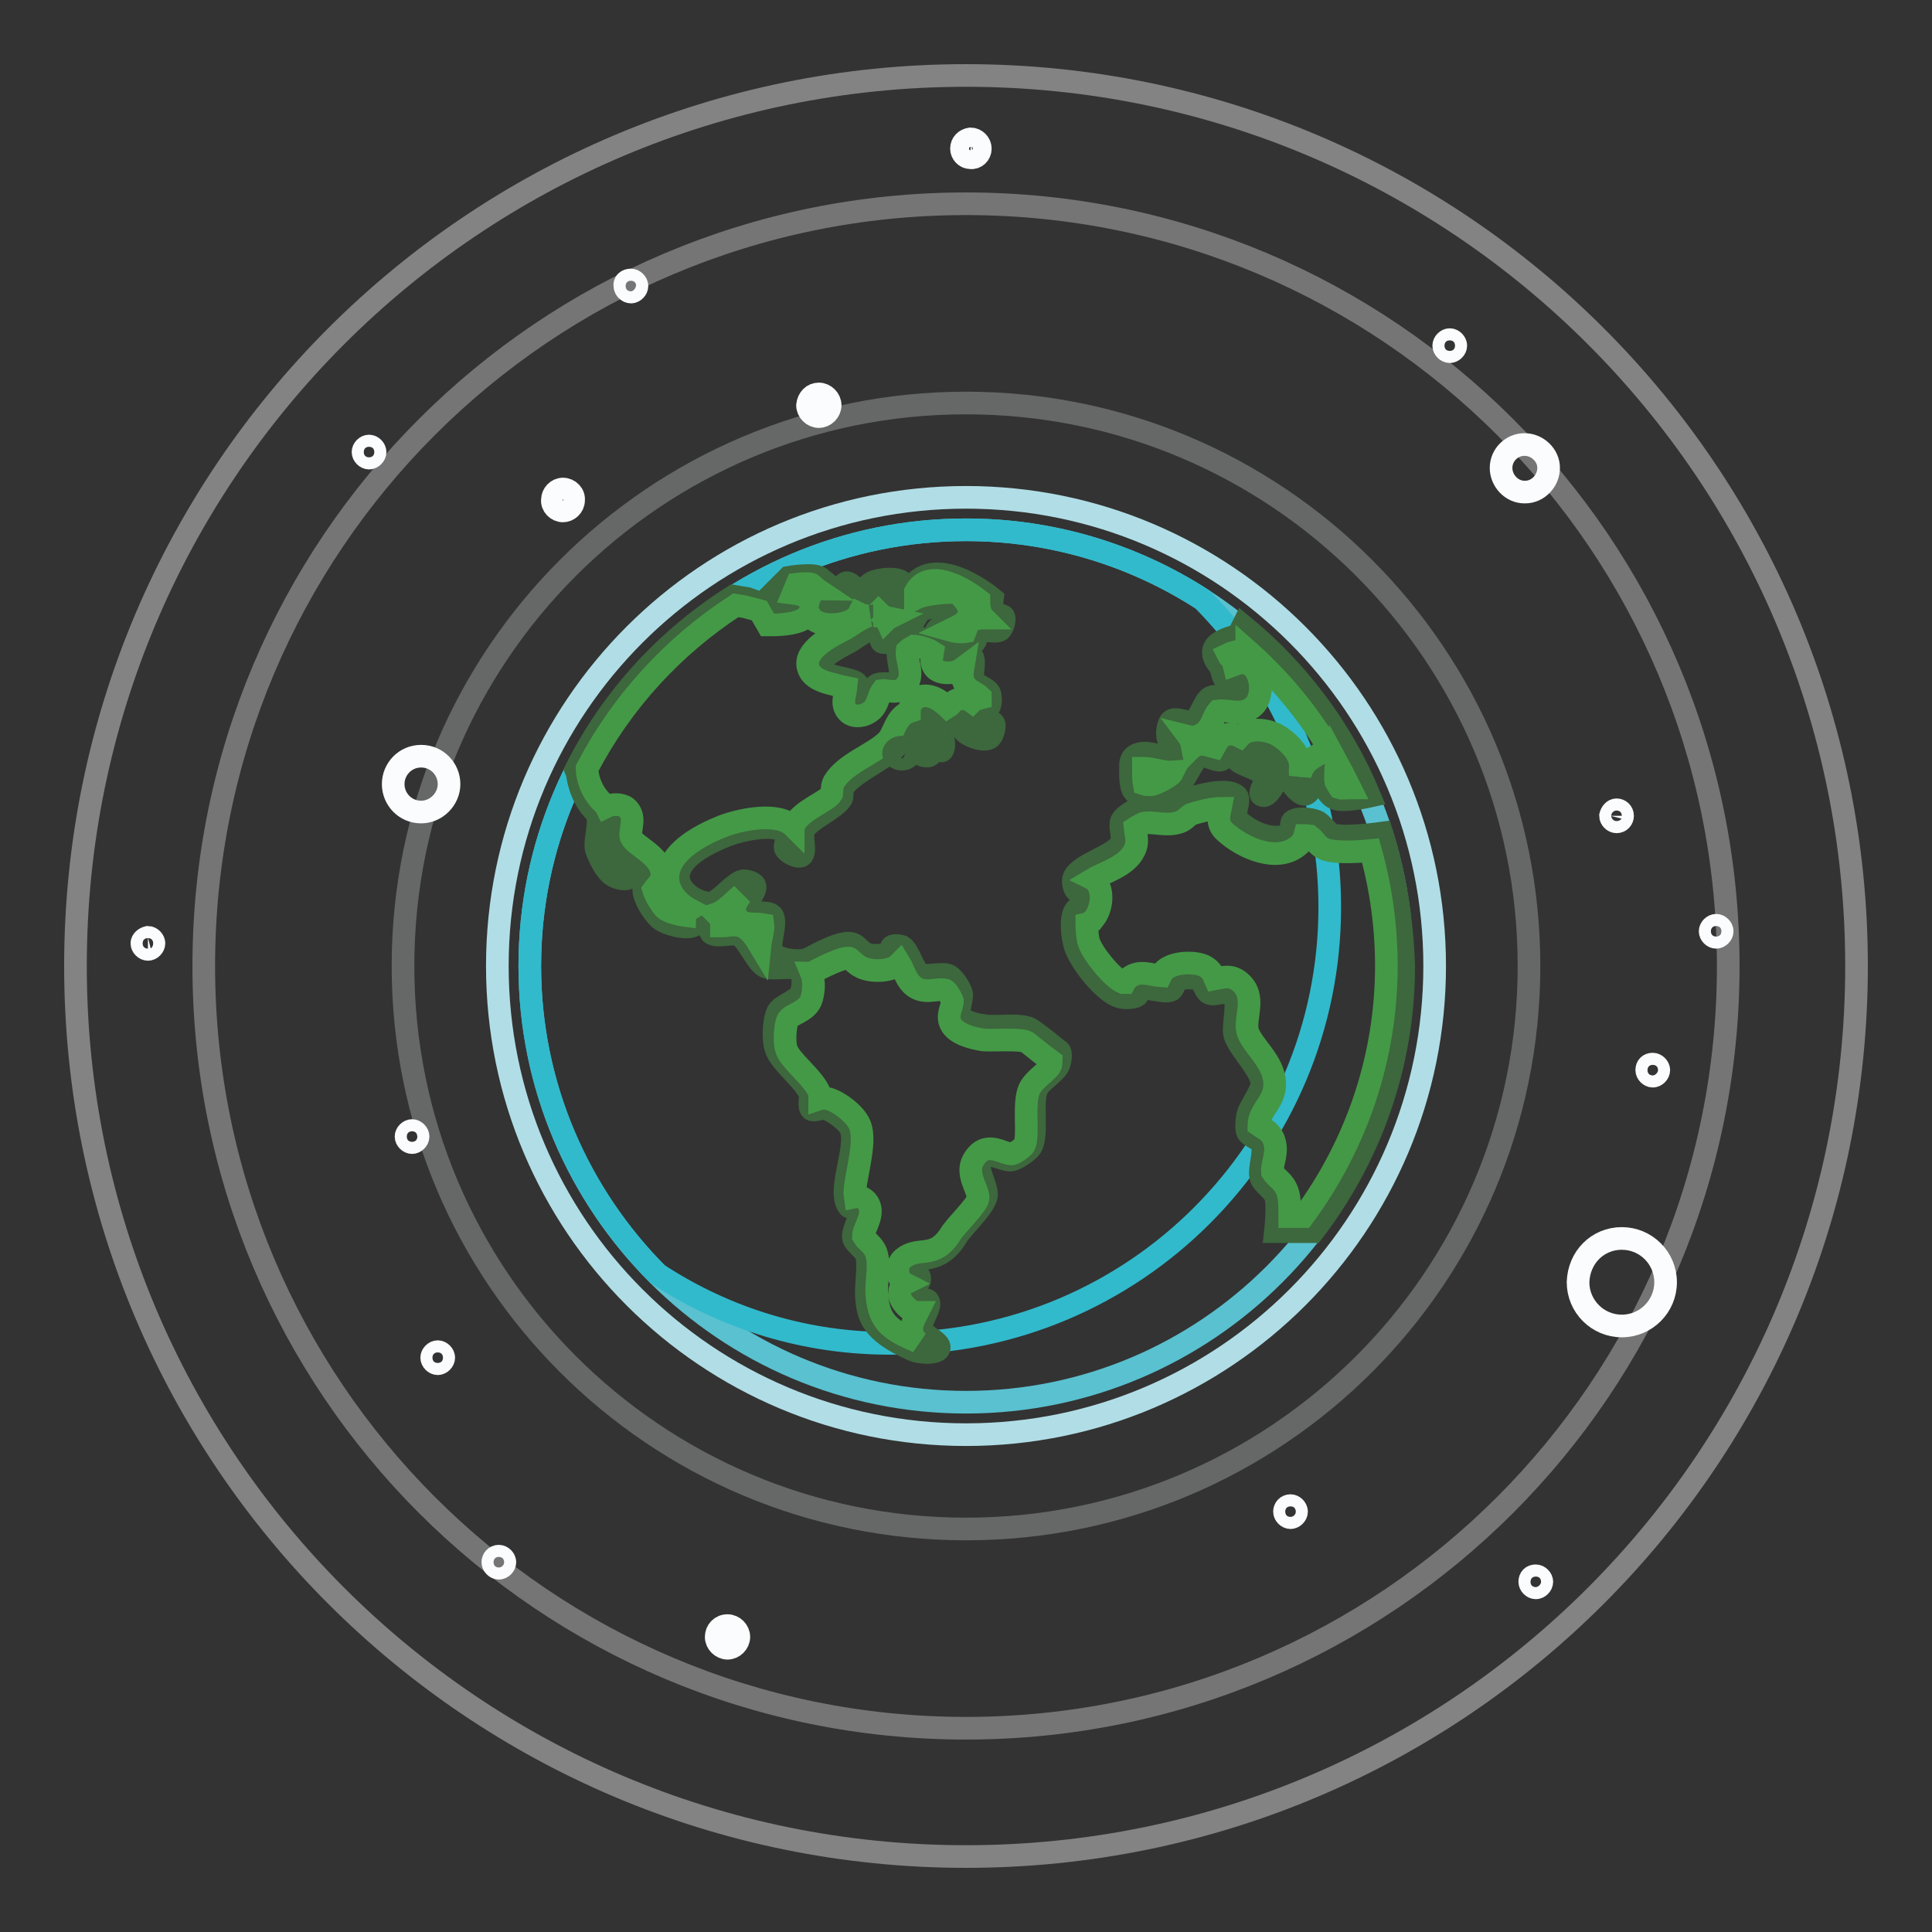 <?xml version="1.0" encoding="utf-8"?>
<!-- Svg Vector Icons : http://www.onlinewebfonts.com/icon -->
<!DOCTYPE svg PUBLIC "-//W3C//DTD SVG 1.1//EN" "http://www.w3.org/Graphics/SVG/1.1/DTD/svg11.dtd">
<svg version="1.1" xmlns="http://www.w3.org/2000/svg" xmlns:xlink="http://www.w3.org/1999/xlink" x="0px" y="0px" viewBox="0 0 256 256" enable-background="new 0 0 256 256" xml:space="preserve">
<rect x="0" y="0" width="256" height="256" fill="#333333" stroke="none"/>
<g> <path stroke-width="3" fill-opacity="0" stroke="#838384"  d="M128,10c65.2,0,118,52.8,118,118c0,65.2-52.8,118-118,118c-65.2,0-118-52.8-118-118C10,62.8,62.8,10,128,10 z"/> <path stroke-width="3" fill-opacity="0" stroke="#757575"  d="M27,128c0,55.8,45.2,101,101,101c55.8,0,101-45.2,101-101S183.8,27,128,27C72.2,27,27,72.2,27,128z"/> <path stroke-width="3" fill-opacity="0" stroke="#666767"  d="M53.4,128c0,41.2,33.4,74.6,74.6,74.6c41.2,0,74.6-33.4,74.6-74.6c0-41.2-33.4-74.6-74.6-74.6 C86.8,53.4,53.4,86.8,53.4,128z"/> <path stroke-width="3" fill-opacity="0" stroke="#b1dee6"  d="M190.1,128c0,34.3-27.8,62.1-62.1,62.1c-34.3,0-62.1-27.8-62.1-62.1S93.7,65.9,128,65.9 C162.3,65.9,190.1,93.7,190.1,128z"/> <path stroke-width="3" fill-opacity="0" stroke="#59c1d0"  d="M185.8,128c0,31.9-25.9,57.8-57.8,57.8c-31.9,0-57.8-25.9-57.8-57.8S96.1,70.2,128,70.2 C159.9,70.2,185.8,96.1,185.8,128z"/> <path stroke-width="3" fill-opacity="0" stroke="#31bacc"  d="M87.1,168.8c-10.4-10.5-16.9-24.9-16.9-40.8c0-31.9,25.9-57.8,57.8-57.8c11.5,0,22.3,3.4,31.3,9.2 c10.4,10.5,16.9,24.9,16.9,40.8c0,31.9-25.9,57.8-57.8,57.8C106.8,178.1,96.1,174.7,87.1,168.8L87.1,168.8z"/> <path stroke-width="3" fill-opacity="0" stroke="#3d673d"  d="M78.9,107.6c0.9,0.8-0.2,3.7,0.1,4.9c0.3,1,1.3,3,2.2,3.5c0.4,0.3,1.6,0.7,2.1,0.3c0.3-0.2,0.4-1.2,0.2-1.6 c-0.3-0.9-2.3-1.9-2.6-2.7c-0.3-0.8-0.6-2.9,0-3.6c0.2-0.2,1-0.3,1.3-0.1c0.7,0.6-0.1,2.6,0.2,3.4c0.6,1.4,3.9,2.9,4,4.4 c0.1,0.5-1.1,1.3-1.1,1.8c0,1.1,1.3,3.2,2.2,3.9c0.9,0.7,3.5,1.4,4.5,0.8c0.2-0.1,0-0.9,0.2-1c0.4-0.3,1.6,0.1,1.9,0.5 c0.2,0.3-0.1,1.2,0.1,1.5c0.6,0.7,2.9-0.1,3.7,0.3c1.2,0.6,2.3,3.6,3.5,4.2c1,0.5,3.7-0.3,4.6,0.5c0.6,0.5,0.4,2.4,0.1,3.1 c-0.4,0.8-2.5,1.5-3,2.3c-0.6,1.1-0.7,3.7-0.3,4.9c0.5,1.8,3.8,4.2,4.5,6c0.2,0.5-0.2,1.7,0.2,2.1c0.4,0.3,1.5-0.3,1.9-0.1 c1,0.3,2.9,1.7,3.3,2.6c1.1,2.4-1.9,8.4-0.2,10.4c0.2,0.2,1.1-0.2,1.3,0c0.7,0.8-1,3.2-0.7,4.2c0.2,0.7,1.5,1.5,1.7,2.2 c0.4,1.3-0.1,4,0,5.4c0.2,2.4,0.3,4.6,6.2,7.2c0.8,0.4,3.9,0.6,3.4-0.6c-0.3-0.7-2.1-1.4-2.3-2.2c-0.3-0.9,1.4-2.9,0.9-3.7 c-0.2-0.4-1.3,0-1.7-0.2c-0.3-0.2-0.9-0.8-0.9-1.1c0-0.5,1.2-0.8,1.4-1.3c0.1-0.2,0.1-0.5,0-0.7c-0.2-0.3-1.2-0.4-1.5-0.7 c-0.2-0.2-0.2-0.9,0-1c1.4-1.2,4.1,0.4,6.5-3.6c0.9-1.4,3.5-3.7,3.9-5.3c0.2-1.1-1.2-3.3-0.9-4.4c0.1-0.3,0.5-0.9,0.8-1 c0.8-0.3,2.7,0.8,3.5,0.6c0.7-0.2,2.1-1.1,2.5-1.7c1-1.7,0-5.9,0.8-7.7c0.4-1,2.5-2.2,2.9-3.2c0.2-0.5,0.4-1.7,0-1.9 c-0.9-0.6-0.5-0.5-3.5-2.7c-1.3-1-4.8-0.3-6.4-0.6c-0.9-0.1-2.7-0.5-3.2-1.3c-0.4-0.6,0.4-2.3,0.2-3c-0.2-0.7-1-1.9-1.6-2.3 c-0.8-0.5-3,0.2-3.8-0.2c-1-0.5-1.5-3.1-2.5-3.7c-0.3-0.1-1-0.2-1.3,0c-0.2,0.1-0.1,0.7-0.2,0.8c-0.7,0.5-2.7,0.5-3.4,0.1 c-1.6-0.9-0.9-2.8-7.4,0.7c-1.1,0.6-4,0.2-4.8-0.7c-0.8-0.9,0.7-4.1-0.1-5c-0.6-0.7-3,0-3.4-0.8c-0.4-0.7,1.5-2.4,1.1-3.2 c-0.2-0.4-1.1-0.6-1.5-0.6c-1.2,0.2-2.9,2.5-4.1,2.9c-2.2,0.6-9.9-4.2,1.9-8.9c1.8-0.7,6.5-1.8,7.9-0.3c0.4,0.4-0.4,1.6-0.1,2.1 c0.3,0.5,1.6,1.2,2.1,0.9c0.7-0.5-0.1-2.7,0.3-3.4c0.8-1.5,4.2-2.8,5-4.2c0.2-0.3,0-1.1,0.2-1.4c1.1-1.9,5.4-3.7,6.9-5.3 c0.7-0.8,1.4-3.2,2.4-3.4c0.5-0.1,1.2,1,1.7,0.9c0.3,0,1-0.6,0.9-0.9c-0.1-0.5-1.4-0.5-1.6-0.9c-0.3-0.5,0.1-2.2,2.2-0.3 c2.1,1.8,2.5-0.3,3.3-0.5c0.2-0.1,0.8,0.3,0.8,0.6c0,0.2-0.6,0.4-0.7,0.6c-0.2,0.3-0.2,1.2,0,1.5c0.5,0.8,2.7,1.6,3.5,1.1 c0.4-0.2,0.8-1.5,0.6-1.9c-0.2-0.5-1.8-0.3-2.1-0.8c-0.1-0.2-0.1-0.6,0-0.8c0.2-0.3,1.3-0.3,1.5-0.7c0.2-0.4,0.2-1.4,0-1.8 c-0.3-0.6-1.7-1-2.1-1.6c-0.4-0.7,0.4-2.9-0.3-3.3c-0.6-0.4-1.9,1-2.6,1.1c-0.3,0-1,0.1-1.1-0.1c-0.3-0.4,0.3-1.5,0-1.9 c-0.6-0.9-2.9-1.6-4-1.5c-0.6,0.1-1.7,0.8-1.9,1.4c-0.5,1,0.7,3.5,0,4.4c-0.5,0.6-2.4,0-3,0.5c-0.6,0.4-0.9,2.3-1.5,2.8 c-0.2,0.2-0.9,0.4-1.1,0.2c-0.6-0.5,0.6-2.7,0-3.3c-1-1-10-0.8-1-5.4c0.9-0.5,2.9-2.2,3.9-1.7c0.4,0.2,0.1,1.5,0.5,1.7 c0.3,0.2,1.2-0.1,1.5-0.3c0.2-0.3,0-1.2,0.2-1.4c0.3-0.2,1.1,0.3,1.4,0.1c0.8-0.3,1.4-2.2,2.1-2.6c0.9-0.6,4.4-0.7,4.4-0.7 s0.9,0.8,0.8,1.1c-0.2,1-3.5,1.6-3.3,2.6c0.3,1.3,3.9,1.8,5,1.3c0.4-0.2,0.4-1.3,0.7-1.5c0.6-0.4,2.2,0.2,2.8-0.2 c0.4-0.3,0.7-1.4,0.5-1.8c-0.2-0.3-1.2-0.2-1.4-0.5c-0.3-0.4-0.1-1.9-0.1-1.9s-8-6.7-11.1-0.9c-0.3,0.5,0.2,1.9-0.2,2.3 c-0.4,0.4-1.9,0.4-2.3,0c-0.3-0.3-0.3-1.4-0.1-1.8c0.3-0.6,2.1-0.9,1.9-1.5c-0.3-1-3.3-0.7-4.2-0.2c-0.4,0.2-1.3,1.3-1,1.7 c0.1,0.2,0.8-0.1,1,0.1c0.3,0.3,0.5,1.3,0.2,1.6c-0.4,0.5-2.1-0.6-2.6-0.1c-0.2,0.2,0,0.8-0.2,0.9c-0.8,0.6-3.2,0.8-3.9,0.1 c-0.3-0.3-0.2-1.5,0.1-1.7c0.6-0.4,2.1,0.3,2.7,0c0.5-0.3,1.5-1.3,1.4-1.8c0-0.3-0.7-0.8-1-0.8c-0.3,0-0.8,0.7-1,0.9 c-0.5,0.5,0,0.5-2.5-1.5c-0.8-0.7-4.2-0.1-4.2-0.1l-2.2,2.2l1.9,0.1l-0.6,1.6c0,0,2.5-0.3,3,0.2c0.1,0.1,0,0.7-0.1,0.8 c-0.6,0.6-3.4,0.7-3.4,0.7l-1-1.7L99,79.3l-1.8-0.3c-8.9,5.6-16.2,13.6-20.9,23l0.2,0.5C76.5,102.6,76.8,105.6,78.9,107.6 L78.9,107.6z"/> <path stroke-width="3" fill-opacity="0" stroke="#449946"  d="M108.6,145.6c0.3-0.1,0.7-0.1,1.2,0c1.4,0.4,3.5,2,4.1,3.4c1.1,2.4-0.9,7.7-0.6,9.6c0.5-0.1,1,0,1.5,0.5 c1.4,1.6-0.4,3.6-0.4,4.7c0.4,0.7,1.3,1.1,1.7,2.2c0.6,1.8-0.1,3.9,0.1,5.7c0.3,3.7,2,4.6,5.4,6.1c-0.3-0.3-0.6-0.6-0.7-1.1 c-0.3-1.1,0.3-2,0.7-2.8c-0.3,0-0.5-0.1-0.8-0.2c-0.8-0.5-1.7-1.5-1.6-2.4c0-0.6,0.3-1,0.7-1.2c-0.2-0.1-0.3-0.3-0.5-0.4 c-0.6-0.8-0.6-2.2,0.2-2.9c2.1-1.8,4.1,0.2,6.3-3.2c0.7-1.2,3.5-3.8,3.7-4.8c0.1-1-1.3-2.7-0.9-4.4c0.2-0.8,0.9-1.7,1.6-2 c1.5-0.6,2.7,0.5,3.8,0.5c0.4-0.1,1.4-0.8,1.6-1.1c0.7-1.2-0.2-5.5,0.7-7.5c0.6-1.3,2.5-2.4,2.8-3.1c0-0.1,0.1-0.4,0.1-0.6 c-1.1-0.8-2.2-1.7-3.2-2.5c-0.7-0.5-4.7-0.2-5.8-0.3c-1.3-0.2-3.4-0.7-4.2-1.9c-0.8-1.3,0.1-2.4,0.1-3.3c-0.1-0.3-0.7-1.3-0.9-1.4 c-1-0.3-2.5,0.5-3.9-0.3c-1.3-0.7-1.7-2.5-2.2-3.3c-0.1,0.1-0.2,0.2-0.3,0.3c-1.1,0.9-3.7,0.9-4.9,0.2c-0.6-0.3-0.9-0.7-1.4-1.1 c-0.6-0.4-4.3,1.5-4.8,1.8c-0.1,0.1-0.2,0.1-0.3,0.1c0.5,1.2,0.3,2.9-0.1,3.8c-0.7,1.4-2.4,1.6-3,2.4c-0.4,0.8-0.5,3.1-0.2,3.9 c0.4,1.5,3.6,3.8,4.4,5.8C108.7,144.9,108.6,145.2,108.6,145.6L108.6,145.6z M100.7,125.3c0.1-1,0.5-2.1,0.4-2.8 c-1.1-0.2-2.7,0.3-3.5-1.1c-0.6-1.1,0-2,0.6-2.8c-0.8,0.6-2.1,2.1-3.3,2.5c0.1,0.1,0.2,0.2,0.3,0.3c0.4,0.5,0.4,0.9,0.4,1.3 c0.9,0,2-0.4,3,0.2C99.3,123.2,100.1,124.3,100.7,125.3z M91.4,120.5c-3.4-1.8-5.7-7,4.3-11c2.3-0.9,7.4-2,9.4,0c0,0,0,0,0,0 c0-0.1,0.1-0.1,0.1-0.2c1-2,4.4-3.1,5-4.1c0.1-0.6,0-1,0.3-1.6c1.5-2.5,5.2-3.6,7.1-5.5c0.9-1,1.1-3.2,2.9-3.8c0-1.7,2-3.2,4.6-1 c0.1,0.1,0.4,0.3,0.5,0.4c0.5-0.3,0.6-0.9,1.6-1.1c0.5-0.1,1.2,0.1,1.6,0.4c0.3-0.3,0.7-0.4,1.1-0.5c0-0.1,0-0.2,0-0.2 c-0.6-0.6-1.5-0.7-2.1-1.7c-0.4-0.7-0.3-1.5-0.2-2.1c-0.4,0.3-0.8,0.5-1.3,0.6c-0.8,0.1-1.8,0.1-2.4-0.5c-0.7-0.8-0.4-1.5-0.3-2.2 c-0.6-0.4-2-0.8-2.5-0.8c-0.2,0.1-0.8,0.5-0.9,0.6c-0.2,1.2,1.1,3.2-0.2,4.7c-1,1.2-2.4,0.5-3.1,0.6c-0.6,0.8-0.5,2-1.6,2.8 c-0.8,0.6-2,0.8-2.8,0.2c-1.2-1-0.5-2.4-0.4-3.4c-0.5-0.1-1.3-0.3-1.6-0.4c-1.3-0.3-3-0.8-3.4-2.2c-0.7-2.3,3-4.2,4.6-5 c1-0.5,2.1-1.5,3.4-1.9c-0.4,0-0.9-0.1-1.3-0.3c-0.1,0.2-0.2,0.4-0.5,0.6c-1.3,1-4.5,1.3-5.7,0c-0.2-0.2-0.3-0.4-0.4-0.6 c-0.1,0.2-0.2,0.3-0.3,0.4c-0.9,0.9-3.2,1.1-4.4,1.1h-0.8l-1.1-1.9l-1.9-0.5l-1.2-0.2c-8.3,5.4-15.1,12.8-19.7,21.6l0,0.1l0,0.2 c0.1,1.5,0.9,3.2,2,4.2c0.2,0.2,0.4,0.4,0.5,0.6c0.8-0.4,2-0.4,2.7,0.1c1.4,1.2,0.4,2.8,0.6,3.9c0.5,1.2,3.9,2.4,4.1,4.8 c0.1,1.1-0.6,1.5-1.1,2.2c0.2,0.7,1.1,2.2,1.6,2.6c0.4,0.3,1.7,0.7,2.5,0.8C90.7,121.2,90.9,120.8,91.4,120.5L91.4,120.5z  M115.7,81.6c0.4,0,0.8,0,1.2,0.2c0.2,0.1,0.4,0.2,0.5,0.4c0.1-0.1,0.2-0.2,0.4-0.3c-0.5-0.1-0.9-0.3-1.2-0.6 c-0.1-0.1-0.1-0.1-0.2-0.2l0,0C116.1,81.4,115.9,81.6,115.7,81.6L115.7,81.6z M121.3,79.3c1.2-0.6,3.7-0.8,4.9-0.8h0.6l0.4,0.4 c0.6,0.6,1.3,1.4,1.2,2.3c-0.2,1.4-1.6,1.8-2.6,2.3c0.7,0.2,1.5,0.3,2.1,0.2c0.2-0.5,0.2-1,0.8-1.4c0.6-0.4,1.2-0.4,1.7-0.4 c-0.1-0.1-0.1-0.1-0.2-0.2c-0.4-0.5-0.5-1.4-0.5-2.2c-2.3-1.8-6.7-4.2-8.4-1.1C121.3,78.8,121.3,79,121.3,79.3z M107.2,79.4 c0.1-0.4,0.4-0.8,0.7-1.1c0.1-0.1,0.3-0.2,0.4-0.2c-0.3-0.2-0.5-0.5-0.8-0.7c-0.3-0.1-1.1-0.1-1.9,0l-0.5,1.2 c0.8,0.1,1.5,0.3,1.9,0.7C107.1,79.3,107.1,79.4,107.2,79.4z"/> <path stroke-width="3" fill-opacity="0" stroke="#3d673d"  d="M119.5,99c-0.6,0-1.1,0.4-1.1,0.8c0,0.4,0.5,0.8,1.1,0.8c0.6,0,1.1-0.4,1.1-0.8 C120.6,99.3,120.1,99,119.5,99z M123,98.5c-0.3,0.2-1.4-0.3-1.6,0c-0.2,0.3,0.2,1.1,0.5,1.4c0.2,0.2,1,0.4,1.3,0.2 c0.3-0.2,0.2-1,0.5-1.1c0.3-0.1,0.9,0.6,1.1,0.5c0.4-0.3,0.3-1.6,0-1.9c-0.2-0.2-1-0.2-1.3,0C123.2,97.6,123.2,98.4,123,98.5z  M161.6,88.2c0.3,0.4,0.4,1.7,0.8,1.9c0.5,0.3,1.9-0.8,2.4-0.5c0.5,0.4,0.6,2.1,0.1,2.5c-0.8,0.8-3.5-0.2-4.5,0.3 c-0.9,0.5-1.4,2.8-2.3,3.2c-0.6,0.3-2.3-0.6-2.9-0.1c-0.5,0.4-0.7,2.1-0.3,2.6c0.1,0.2,0.8,0,0.9,0.2c0.3,0.3,0.3,1.4,0,1.7 c-0.8,0.7-3.2-0.3-4.2-0.2c-0.6,0-1.9,0.2-1.8,1.8c0,0.8-0.1,2.7,0.5,3.3c0.4,0.5,1.7,0.7,2.3,0.7c1-0.1,2.9-1.1,3.7-1.7 c0.9-0.7,1.7-3.2,2.7-3.7c0.6-0.3,2.1,0.7,2.8,0.5c0.6-0.2,0.9-1.9,1.5-1.8c0.4,0.1,0.2,1.4,0.5,1.7c0.7,0.9,3.5,1.3,3.9,2.4 c0.2,0.5-0.9,1.8-0.6,2.3c0.1,0.1,0.3,0.2,0.5,0.1c0.7-0.2,1.7-2.3,1.7-2.3s-2.6-1.9-3.1-2.7c-0.2-0.4-0.7-1.4-0.5-1.7 c0.4-0.5,1.8-0.3,2.4-0.1c0.8,0.3,2.1,1.4,2.4,2.2c0.3,0.6,0,2,0.3,2.5c0.4,0.7,1.6,2.3,2.3,1.9c1-0.5,0.2-2.5,2.2-3.7 c0,0-0.1,1.9,0.1,2.5c0.2,0.6,0.9,1.6,1.5,1.8c1.1,0.5,4.6-0.3,4.6-0.3c-3.7-8.9-9.5-16.6-16.8-22.6l-0.6,1.2 C164,84.4,158.8,84.9,161.6,88.2L161.6,88.2z"/> <path stroke-width="3" fill-opacity="0" stroke="#449946"  d="M160.9,99c0.5-0.9,1-1.9,2.5-1.7c0.4,0,0.7,0.2,0.9,0.3c1-1.1,3-1,4.3-0.5c1.2,0.4,2.9,1.9,3.4,3.1 c0.5,1,0.2,1.7,0.3,2.4l0,0c0.3-0.9,0.6-1.6,2-2.4l1.8-1c-2.9-4.9-6.6-9.3-10.9-13.1l0,0.1l-1,0.1c-0.3,0-1.1,0.2-1.5,0.4 c0.1,0.2,0.2,0.4,0.3,0.4c0.3,0.3,0.4,0.6,0.5,1c0.8-0.3,1.5-0.5,2.4,0.2c1.3,1.1,1.5,4,0.3,5.2c-1.5,1.5-3.4,0.5-4.8,0.7 c-0.8,0.9-0.8,2.5-2.4,3.2c-0.6,0.3-1.1,0.3-1.5,0.2c0.3,0.4,0.4,0.9,0.5,1.4c0.1-0.1,0.3-0.2,0.4-0.2 C159.4,98.4,160.1,98.8,160.9,99L160.9,99z M177.1,100.9l-0.1,0.9c0,0.4-0.1,1.4,0,1.8c0.1,0.2,0.5,0.8,0.5,0.8 c0.3,0.1,0.8,0,1.4,0C178.3,103.2,177.7,102,177.1,100.9z M155.4,102.3c-1.3,0.1-2.6-0.5-3.8-0.5c0,0-0.1,0-0.1,0 c0,0.4,0,1.6,0.1,2.1c0.3,0.1,0.6,0.1,0.8,0.1c0.6,0,2.2-0.9,2.7-1.3C155.2,102.6,155.3,102.5,155.4,102.3L155.4,102.3z"/> <path stroke-width="3" fill-opacity="0" stroke="#3d673d"  d="M183.1,110.4c0,0-5,0.7-6.5,0.2c-0.7-0.2-1.5-1.6-2.2-1.8c-0.7-0.3-2.5-0.5-3.1,0c-0.3,0.2-0.1,1.2-0.3,1.5 c-1.3,1.2-4.5,0.7-7.1-1.7c-0.6-0.5,0.5-2.5,0-3.1c-1.2-1.2-5.2-0.1-6.8,0.5c-0.4,0.2-1.1,0.9-1.5,1c-1.1,0.4-3.5-0.3-4.6,0.1 c-0.7,0.2-2.1,1-2.4,1.7c-0.3,0.7,0.3,2.2,0,2.9c-0.9,1.7-5.6,2.8-6.3,4.6c-0.2,0.4,0,1.4,0.3,1.7c0.2,0.2,1.1,0,1.3,0.2 c0.3,0.5,0.1,1.8-0.3,2.2c-0.2,0.2-0.9-0.1-1,0.1c-0.9,0.9-0.5,3.9-0.1,5c0.7,2,3.6,5.7,5.6,6.5c0.6,0.3,2.1,0.3,2.6-0.1 c0.1-0.1,0-0.6,0.1-0.7c0.8-0.7,3.4,0.5,4.4,0c0.3-0.2,0.5-1.1,0.8-1.3c0.6-0.4,2.2-0.4,2.9-0.1c0.5,0.2,0.8,1.6,1.3,1.8 c0.7,0.4,2.5-0.5,3.1,0c1,0.9,0,4.2,0.3,5.5c0.5,1.8,3.5,4.6,3.6,6.4c0,1.2-1.7,3.2-1.9,4.4c-0.1,0.5-0.2,1.6,0,2.1 c0.3,0.6,1.7,1,1.9,1.6c0.5,1-0.5,3.4-0.1,4.5c0.2,0.7,1.7,1.7,1.9,2.4c0.4,1.1,0,4.7,0,4.7h5c7.5-9.8,12-22,12-35.2 C185.8,122,184.9,116.1,183.1,110.4L183.1,110.4z"/> <path stroke-width="3" fill-opacity="0" stroke="#449946"  d="M144,122.4c0,0.8,0.1,2,0.3,2.5c0.5,1.5,3.1,4.7,4.5,5.3c0.1,0,0.1,0,0.2,0c0.1-0.2,0.3-0.3,0.4-0.5 c1.5-1.3,3-0.5,4.4-0.4c0.2-0.4,0.4-0.8,1-1.1c1.2-0.7,3.5-0.8,4.8-0.2c0.9,0.5,1.1,1,1.4,1.7c1.1-0.2,2.2-0.6,3.4,0.5 c2.1,1.9,0.5,4.6,0.9,6.4c0.6,2,3.5,4,3.6,6.9c0.1,2.2-1.6,3.3-2,4.9c0,0.2-0.1,0.4-0.1,0.7c0.7,0.5,1.4,0.7,1.9,1.7 c0.8,1.8-0.2,3.3-0.1,4.5c0.6,0.9,1.5,1.2,2,2.6c0.3,0.8,0.3,2.1,0.3,3.3h1.8c7.1-9.6,11-21.2,11-33.2c0-5.2-0.7-10.3-2.1-15.3 c-2,0.2-4.5,0.3-5.8-0.1c-1.3-0.4-1.5-1.3-2.2-1.8c-0.1,0-0.4-0.1-0.7-0.1c-0.1,0.4-0.3,0.8-0.7,1.2c-2.8,2.6-7.5,0.5-9.9-1.7 c-1.1-1-0.8-2.1-0.6-3.1c-1.2,0-3.3,0.6-3.9,0.8c-0.6,0.4-0.9,0.9-1.7,1.1c-1.7,0.5-3.4-0.2-4.6,0.1c-0.2,0.1-0.8,0.4-1.1,0.6 c0.1,1,0.5,1.8-0.1,3c-1,2.1-4,2.9-5.5,3.8c0.2,0.1,0.4,0.3,0.6,0.6c0.9,1.3,0.5,3.7-0.6,4.8C144.7,122.2,144.4,122.3,144,122.4 L144,122.4z"/> <path stroke-width="3" fill-opacity="0" stroke="#fbfcfd"  d="M108.5,52.2c0.8,0,1.5,0.7,1.5,1.5c0,0.8-0.7,1.5-1.5,1.5s-1.5-0.7-1.5-1.5 C107.1,52.8,107.7,52.2,108.5,52.2z M156.4,44.2L156.4,44.2z M128.6,18.4c0.7,0,1.3,0.6,1.3,1.3c0,0.7-0.6,1.3-1.3,1.2 c-0.7,0-1.2-0.6-1.2-1.2C127.4,19,127.9,18.5,128.6,18.4z M203.5,208.8c0.4,0,0.8,0.4,0.8,0.8c0,0.4-0.4,0.8-0.8,0.8 c-0.4,0-0.8-0.4-0.8-0.8C202.7,209.1,203,208.8,203.5,208.8z M66.1,206.2c0.4,0,0.8,0.4,0.8,0.8s-0.4,0.8-0.8,0.8s-0.8-0.4-0.8-0.8 S65.6,206.2,66.1,206.2z M152.1,235.6L152.1,235.6z M227.4,122.6c0.4,0,0.8,0.4,0.8,0.8s-0.4,0.8-0.8,0.8s-0.8-0.4-0.8-0.8 S227,122.6,227.4,122.6L227.4,122.6z M214.2,107.3c0.4,0,0.8,0.3,0.8,0.8c0,0.4-0.3,0.8-0.8,0.8c0,0,0,0,0,0 c-0.4,0-0.8-0.4-0.8-0.8C213.5,107.7,213.8,107.3,214.2,107.3z M219,141c0.4,0,0.8,0.4,0.8,0.8c0,0.4-0.4,0.8-0.8,0.8 s-0.8-0.4-0.8-0.8C218.2,141.3,218.5,141,219,141z M171,199.5c0.4,0,0.8,0.4,0.8,0.8c0,0.4-0.4,0.8-0.8,0.8c0,0,0,0,0,0 c-0.4,0-0.8-0.4-0.8-0.8C170.2,199.9,170.5,199.5,171,199.5z M48.9,59.1c0.4,0,0.8,0.4,0.8,0.8c0,0.4-0.4,0.8-0.8,0.8 c-0.4,0-0.8-0.4-0.8-0.8c0,0,0,0,0,0C48.1,59.5,48.5,59.1,48.9,59.1z M83.6,37.1c0.4,0,0.8,0.4,0.8,0.8c0,0.4-0.4,0.8-0.8,0.8 c-0.4,0-0.8-0.4-0.8-0.8C82.7,37.4,83.1,37.1,83.6,37.1L83.6,37.1z M19.6,124.2c0.4,0,0.8,0.4,0.8,0.8c0,0.4-0.4,0.8-0.8,0.8 c-0.4,0-0.8-0.4-0.8-0.8C18.8,124.6,19.2,124.3,19.6,124.2z M54.6,149.8c0.4,0,0.8,0.4,0.8,0.8c0,0.4-0.4,0.8-0.8,0.8 c-0.4,0-0.8-0.4-0.8-0.8C53.8,150.2,54.2,149.8,54.6,149.8z M58,179.1c0.4,0,0.8,0.4,0.8,0.8c0,0.4-0.4,0.8-0.8,0.8 s-0.8-0.4-0.8-0.8C57.2,179.5,57.6,179.1,58,179.1z M192.1,45c0.4,0,0.8,0.4,0.8,0.8c0,0.4-0.4,0.8-0.8,0.8c-0.4,0-0.8-0.4-0.8-0.8 C191.3,45.4,191.7,45,192.1,45z M202,58.9c1.7,0,3.2,1.4,3.2,3.1c0,1.7-1.4,3.2-3.1,3.2c0,0-0.1,0-0.1,0c-1.7,0-3.1-1.5-3.1-3.2 C198.9,60.3,200.3,58.9,202,58.9z M96.4,215.4c0.8,0,1.5,0.7,1.5,1.5c0,0.8-0.7,1.5-1.5,1.5c-0.8,0-1.5-0.7-1.5-1.5 C94.9,216.1,95.5,215.4,96.4,215.4L96.4,215.4z M214.9,164.1c3.2,0,5.8,2.6,5.8,5.8c0,3.2-2.6,5.8-5.8,5.8c-3.2,0-5.8-2.6-5.8-5.8 C209.2,166.6,211.7,164.1,214.9,164.1z M55.8,100.2c2.1,0,3.7,1.7,3.7,3.7s-1.7,3.7-3.7,3.7c-2.1,0-3.7-1.7-3.7-3.7 S53.7,100.2,55.8,100.2z M74.6,64.8c0.8,0,1.5,0.7,1.4,1.5c0,0.8-0.7,1.4-1.4,1.4c-0.8,0-1.5-0.7-1.4-1.5 C73.2,65.5,73.8,64.8,74.6,64.8z"/></g>
</svg>